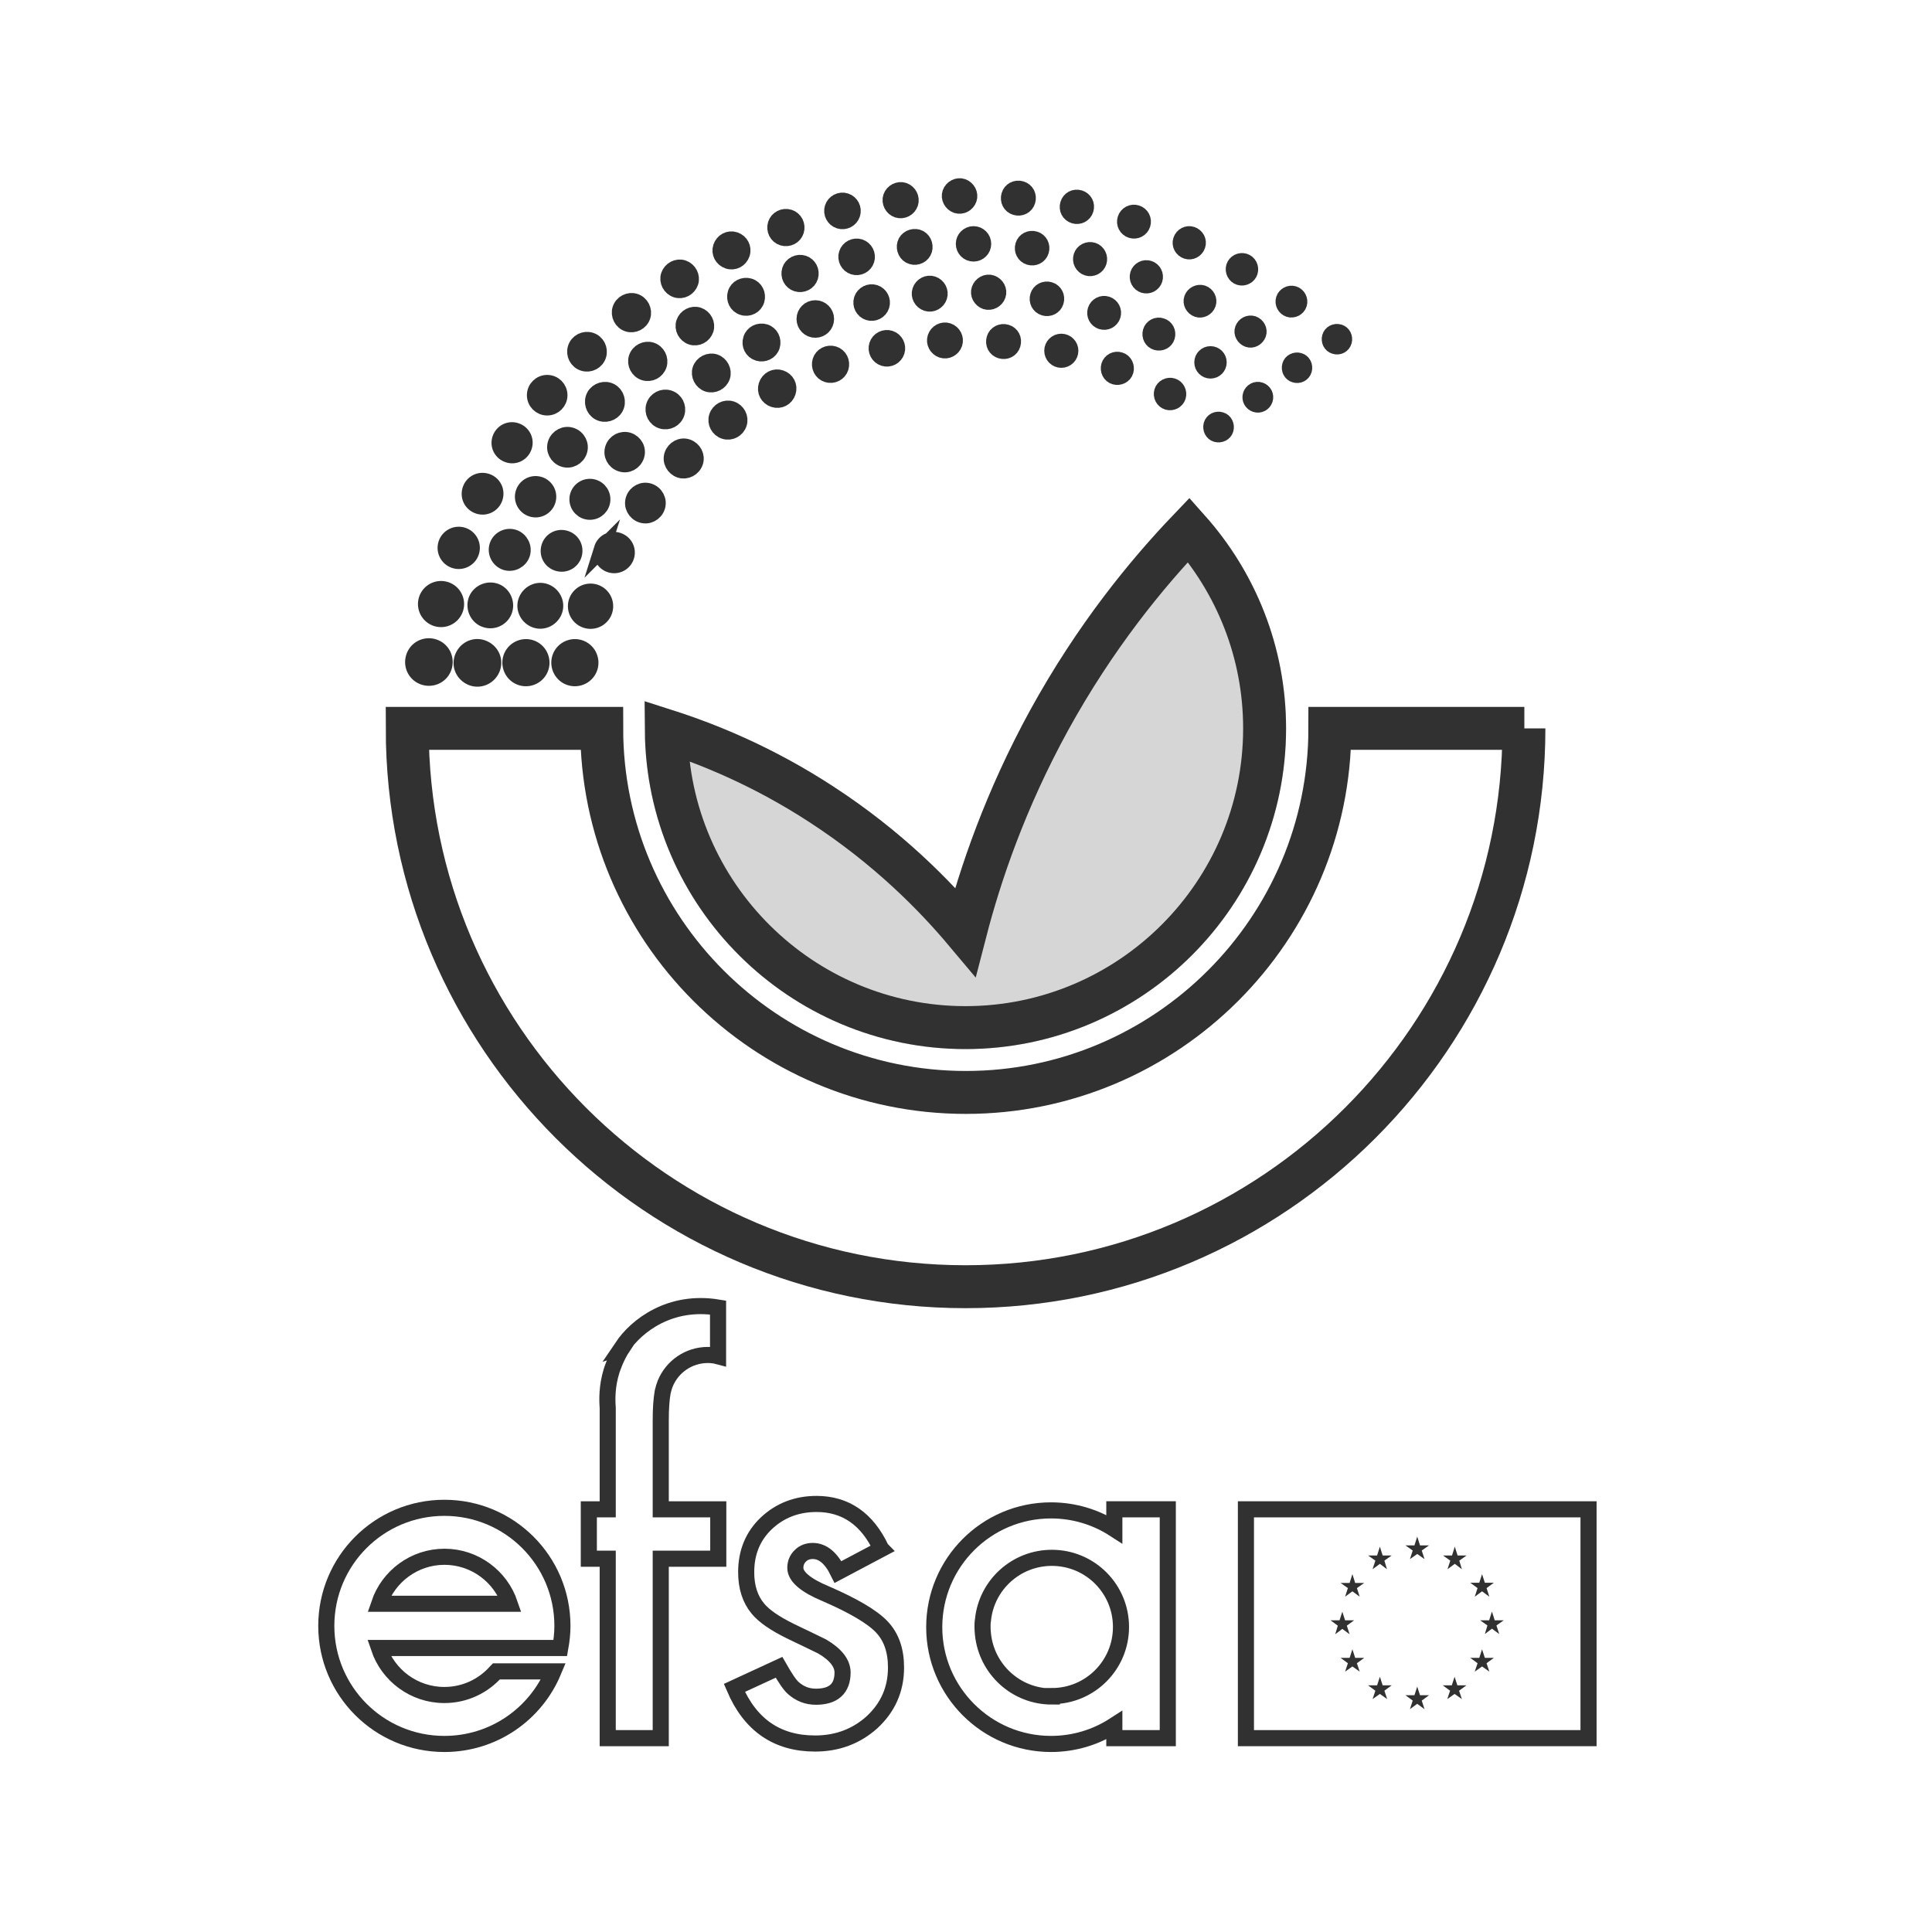 <svg viewBox="0 0 90 90" xmlns="http://www.w3.org/2000/svg" data-name="Calque 1" id="Calque_1">
  <defs>
    <style>
      .cls-1, .cls-2, .cls-3, .cls-4 {
        stroke: #313131;
        stroke-miterlimit: 10;
      }

      .cls-1, .cls-2, .cls-5 {
        fill: #313131;
      }

      .cls-1, .cls-3 {
        stroke-width: .75px;
      }

      .cls-2, .cls-4 {
        stroke-width: 2px;
      }

      .cls-3, .cls-4 {
        fill: none;
      }

      .cls-6 {
        opacity: .2;
      }
    </style>
  </defs>
  <g>
    <path d="M70.99,33.93c0,14.34-11.67,26.01-26.01,26.01s-26.01-11.67-26.01-26.01h9.06c0,9.35,7.61,16.96,16.96,16.96s16.96-7.61,16.96-16.96h9.06Z" class="cls-4"></path>
    <g>
      <g class="cls-6">
        <path d="M44.97,47.87c7.69,0,13.94-6.25,13.94-13.94,0-3.55-1.34-6.79-3.53-9.25-1.98,2.07-4.37,4.99-6.5,8.86-2.05,3.74-3.22,7.2-3.91,9.87-1.42-1.69-3.59-3.91-6.69-5.93-2.71-1.77-5.27-2.81-7.24-3.44.06,7.64,6.29,13.83,13.94,13.83Z" class="cls-2"></path>
      </g>
      <g>
        <path d="M62.18,16.12c.18.06.37-.04.42-.22s-.04-.37-.22-.42-.37.04-.42.22.04.37.22.42Z" class="cls-1"></path>
        <path d="M60.27,13.7c-.19-.06-.4.05-.46.24s.05.4.24.46.4-.05.46-.24-.05-.4-.24-.46Z" class="cls-1"></path>
        <path d="M57.97,12.18c-.2-.06-.42.05-.48.25s.05.42.25.48.42-.05.48-.25-.05-.42-.25-.48Z" class="cls-1"></path>
        <path d="M55.52,10.93c-.21-.07-.43.05-.5.26s.05.43.26.5.43-.05.5-.26-.05-.43-.26-.5Z" class="cls-1"></path>
        <path d="M52.7,10.72c.22.07.45-.05.52-.27s-.05-.45-.27-.52-.45.05-.52.27.05.45.27.52Z" class="cls-1"></path>
        <path d="M50.04,10.04c.22.07.46-.05.53-.28s-.05-.46-.28-.53-.46.05-.53.28.05.46.28.53Z" class="cls-1"></path>
        <path d="M47.31,9.65c.23.07.48-.05.55-.29s-.05-.48-.29-.55-.48.05-.55.29.05.48.29.55Z" class="cls-1"></path>
        <path d="M44.56,9.56c.24.08.49-.06.57-.29s-.06-.49-.29-.57-.49.06-.57.29.06.49.29.57Z" class="cls-1"></path>
        <path d="M41.81,9.77c.25.08.51-.06.59-.3s-.06-.51-.3-.59-.51.06-.59.3.06.51.3.59Z" class="cls-1"></path>
        <path d="M39.1,10.28c.25.08.52-.06.6-.31s-.06-.52-.31-.6-.52.06-.6.31.06.52.31.6Z" class="cls-1"></path>
        <path d="M36.46,11.07c.26.08.54-.06.62-.32s-.06-.54-.32-.62-.54.06-.62.32.06.54.32.62Z" class="cls-1"></path>
        <path d="M33.92,12.15c.27.09.55-.06.64-.33s-.06-.55-.33-.64-.55.06-.64.33.06.55.33.64Z" class="cls-1"></path>
        <path d="M31.5,13.49c.28.09.57-.07.66-.34s-.07-.57-.34-.66-.57.07-.66.34.07.57.34.66Z" class="cls-1"></path>
        <path d="M29.25,15.08c.28.09.59-.07.68-.35s-.07-.59-.35-.68-.59.07-.68.35.07.59.35.68Z" class="cls-1"></path>
        <path d="M27.18,16.91c.29.09.6-.07.69-.36s-.07-.6-.36-.69-.6.07-.69.36.07.6.36.69Z" class="cls-1"></path>
        <circle r=".57" cy="18.41" cx="25.49" class="cls-1"></circle>
        <path d="M23.68,21.18c.31.1.63-.07.73-.38s-.07-.63-.38-.73-.63.07-.73.38.07.63.38.73Z" class="cls-1"></path>
        <path d="M22.3,23.57c.31.1.65-.07.75-.39s-.07-.65-.39-.75-.65.07-.75.39.07.65.39.75Z" class="cls-1"></path>
        <circle transform="translate(-9.42 38.17) rotate(-72.39)" r=".61" cy="25.52" cx="21.37" class="cls-1"></circle>
        <circle transform="translate(-12.5 39.2) rotate(-72.39)" r=".7" cy="28.15" cx="20.54" class="cls-1"></circle>
        <path d="M20.68,31.06c.12-.39-.09-.8-.48-.92s-.8.09-.92.48.09.8.48.92.8-.09.92-.48Z" class="cls-1"></path>
        <path d="M22.02,31.58c.38.12.79-.09.92-.48s-.09-.79-.48-.92-.79.09-.92.48.09.79.48.92Z" class="cls-1"></path>
        <path d="M22.63,28.86c.37.12.76-.09.87-.45s-.09-.76-.45-.87-.76.09-.87.45.09.76.45.87Z" class="cls-1"></path>
        <path d="M23.17,25.43c-.1.32.08.66.39.76s.66-.08.76-.39-.08-.66-.39-.76-.66.07-.76.39Z" class="cls-1"></path>
        <path d="M25.51,23.32c.1-.31-.07-.64-.38-.74s-.64.07-.74.38.07.64.38.74.64-.07.74-.38Z" class="cls-1"></path>
        <path d="M25.89,20.66c-.1.3.07.62.37.72s.62-.07.72-.37-.07-.62-.37-.72-.62.07-.72.37Z" class="cls-1"></path>
        <path d="M28.35,18.19c-.29-.09-.61.07-.7.36s.07.61.36.7.61-.07.7-.36-.07-.61-.36-.7Z" class="cls-1"></path>
        <path d="M30.01,17.35c.29.09.59-.07.68-.35s-.07-.59-.35-.68-.59.07-.68.35.07.59.35.68Z" class="cls-1"></path>
        <path d="M32.21,15.69c.28.09.57-.07.66-.34s-.07-.57-.34-.66-.57.07-.66.34.07.57.34.66Z" class="cls-1"></path>
        <path d="M34.6,14.31c.27.09.56-.06.64-.33s-.06-.56-.33-.64-.56.06-.64.33.06.56.33.64Z" class="cls-1"></path>
        <path d="M37.12,13.21c.26.08.54-.06.62-.32s-.06-.54-.32-.62-.54.06-.62.32.06.54.32.62Z" class="cls-1"></path>
        <path d="M39.76,12.42c.25.08.52-.06.6-.31s-.06-.52-.31-.6-.52.06-.6.31.06.52.31.6Z" class="cls-1"></path>
        <path d="M42.47,11.94c.24.08.51-.06.58-.3s-.06-.51-.3-.58-.51.06-.58.3.06.51.3.58Z" class="cls-1"></path>
        <circle r=".45" cy="11.36" cx="45.35" class="cls-1"></circle>
        <path d="M47.95,11.97c.23.07.47-.05.54-.28s-.05-.47-.28-.54-.47.05-.54.28.05.47.28.54Z" class="cls-1"></path>
        <path d="M50.65,12.47c.22.07.46-.05.53-.27s-.05-.46-.27-.53-.46.05-.53.27.05.46.27.53Z" class="cls-1"></path>
        <circle transform="translate(24.95 59.89) rotate(-72.39)" r=".4" cy="12.9" cx="53.4" class="cls-1"></circle>
        <path d="M56.02,13.66c-.2-.06-.42.05-.49.25s.05.42.25.49.42-.05.49-.25-.05-.42-.25-.49Z" class="cls-1"></path>
        <path d="M58.37,15.09c-.2-.06-.4.05-.47.24s.05.4.24.47.4-.05.47-.24-.05-.4-.24-.47Z" class="cls-1"></path>
        <path d="M60.32,17.45c.18.06.37-.04.42-.22s-.04-.37-.22-.42-.37.04-.42.22.04.37.22.42Z" class="cls-1"></path>
        <path d="M23.81,30.65c-.12.38.09.79.47.91s.79-.09.91-.47-.09-.79-.47-.91-.79.09-.91.47Z" class="cls-1"></path>
        <path d="M24.51,28.01c-.12.36.09.75.45.87s.75-.09.87-.45-.09-.75-.45-.87-.75.09-.87.45Z" class="cls-1"></path>
        <path d="M26.34,25.09c-.32-.1-.65.07-.75.39s.07.65.39.75.65-.07.75-.39-.07-.65-.39-.75Z" class="cls-1"></path>
        <circle r=".58" cy="23.26" cx="27.48" class="cls-1"></circle>
        <path d="M29.27,20.52c-.3-.09-.61.07-.71.37s.07.61.37.71.61-.07.71-.37-.07-.61-.37-.71Z" class="cls-1"></path>
        <path d="M30.83,19.6c.29.09.6-.07.69-.36s-.07-.6-.36-.69-.6.07-.69.36.07.6.36.69Z" class="cls-1"></path>
        <path d="M32.97,17.88c.28.09.58-.07.67-.34s-.07-.58-.34-.67-.58.07-.67.34.07.58.34.67Z" class="cls-1"></path>
        <path d="M34.99,15.8c-.09.27.06.56.33.64s.56-.06.64-.33-.06-.56-.33-.64-.56.06-.64.33Z" class="cls-1"></path>
        <circle r=".5" cy="14.86" cx="37.98" class="cls-1"></circle>
        <path d="M40.15,13.95c-.08.25.06.52.31.6s.52-.06.6-.31-.06-.52-.31-.6-.52.06-.6.31Z" class="cls-1"></path>
        <path d="M43.45,13.24c-.24-.08-.5.06-.58.3s.06.5.3.58.5-.06.58-.3-.06-.5-.3-.58Z" class="cls-1"></path>
        <path d="M45.92,14.04c.23.07.48-.06.56-.29s-.06-.48-.29-.56-.48.06-.56.29.06.48.29.56Z" class="cls-1"></path>
        <path d="M48.64,14.33c.23.07.47-.05.54-.28s-.05-.47-.28-.54-.47.05-.54.28.05.47.28.54Z" class="cls-1"></path>
        <path d="M51.31,14.97c.22.07.45-.05.52-.27s-.05-.45-.27-.52-.45.05-.52.27.05.45.27.52Z" class="cls-1"></path>
        <path d="M54.1,15.19c-.21-.07-.43.05-.49.26s.05.43.26.49.43-.05.49-.26-.05-.43-.26-.49Z" class="cls-1"></path>
        <circle r=".38" cy="16.88" cx="56.39" class="cls-1"></circle>
        <path d="M58.7,18.18c-.18-.06-.37.04-.43.22s.04.37.22.43.37-.04.43-.22-.04-.37-.22-.43Z" class="cls-1"></path>
        <path d="M27.47,31.09c.12-.38-.09-.79-.47-.91s-.79.09-.91.47.09.79.47.91.79-.09.91-.47Z" class="cls-1"></path>
        <circle r=".68" cy="28.24" cx="27.51" class="cls-1"></circle>
        <path d="M28.05,25.56c-.1.31.07.64.38.74s.64-.07.74-.38-.07-.64-.39-.74-.64.07-.74.39Z" class="cls-1"></path>
        <path d="M30.24,22.89c-.3-.1-.62.07-.72.37s.07.62.37.72.62-.07.72-.37-.07-.62-.37-.72Z" class="cls-1"></path>
        <path d="M31.68,21.89c.29.09.6-.07.7-.36s-.07-.6-.36-.7-.6.07-.7.36.07.6.36.7Z" class="cls-1"></path>
        <path d="M34.07,19.06c-.28-.09-.58.07-.67.35s.07.58.35.67.58-.07.67-.35-.07-.58-.35-.67Z" class="cls-1"></path>
        <path d="M36.36,17.61c-.27-.09-.56.06-.65.34s.06.56.34.65.56-.06.65-.34-.06-.56-.34-.65Z" class="cls-1"></path>
        <path d="M38.84,16.5c-.26-.08-.54.06-.62.32s.06.54.32.62.54-.06.62-.32-.06-.54-.32-.62Z" class="cls-1"></path>
        <path d="M40.86,16.08c-.08.25.06.52.31.6s.52-.06.6-.31-.06-.52-.31-.6-.52.06-.6.31Z" class="cls-1"></path>
        <path d="M44.46,16c.08-.24-.06-.5-.3-.58s-.5.06-.58.3.06.5.3.58.5-.06.58-.3Z" class="cls-1"></path>
        <path d="M46.88,15.49c-.23-.07-.48.05-.55.29s.05.48.29.55.48-.05.55-.29-.05-.48-.29-.55Z" class="cls-1"></path>
        <circle r=".42" cy="16.34" cx="49.44" class="cls-1"></circle>
        <path d="M52.17,16.78c-.21-.07-.44.05-.5.26s.05.44.26.5.44-.05.5-.26-.05-.44-.26-.5Z" class="cls-1"></path>
        <path d="M54.62,17.99c-.2-.06-.42.05-.48.25s.05.42.25.48.42-.05.48-.25-.05-.42-.25-.48Z" class="cls-1"></path>
        <path d="M56.87,19.57c-.18-.06-.38.04-.43.22s.04.38.22.43.38-.04.43-.22-.04-.38-.22-.43Z" class="cls-1"></path>
      </g>
      <path d="M44.97,47.87c7.69,0,13.94-6.25,13.94-13.94,0-3.55-1.34-6.79-3.53-9.25-1.98,2.07-4.37,4.99-6.5,8.86-2.05,3.74-3.22,7.2-3.91,9.87-1.42-1.69-3.59-3.91-6.69-5.93-2.71-1.77-5.27-2.81-7.24-3.44.06,7.64,6.29,13.83,13.94,13.83Z" class="cls-4"></path>
    </g>
  </g>
  <path d="M41.06,72.16l-2.02,1.07c-.32-.65-.71-.98-1.18-.98-.22,0-.42.07-.57.22-.16.15-.24.34-.24.57,0,.4.47.81,1.41,1.2,1.29.56,2.16,1.07,2.61,1.54.45.47.67,1.1.67,1.9,0,1.02-.38,1.87-1.13,2.56-.73.65-1.61.98-2.64.98-1.77,0-3.02-.86-3.76-2.59l2.08-.96c.29.51.51.83.66.96.3.27.65.41,1.06.41.82,0,1.24-.38,1.24-1.13,0-.43-.32-.84-.95-1.21-.25-.12-.49-.24-.74-.36-.25-.12-.49-.23-.75-.36-.71-.35-1.21-.69-1.5-1.04-.37-.44-.55-1.01-.55-1.7,0-.92.31-1.68.94-2.28.64-.6,1.42-.9,2.34-.9,1.35,0,2.36.7,3.01,2.09Z" class="cls-3"></path>
  <g>
    <rect height="10.66" width="15.96" y="70.31" x="58.04" class="cls-3"></rect>
    <polygon points="65.68 72.63 66.02 72.39 66.36 72.63 66.23 72.23 66.57 71.99 66.15 71.99 66.02 71.58 65.89 71.99 65.47 71.99 65.81 72.23 65.68 72.63" class="cls-5"></polygon>
    <polygon points="63.94 73.1 64.28 72.85 64.61 73.1 64.49 72.7 64.83 72.46 64.41 72.46 64.28 72.05 64.15 72.46 63.73 72.46 64.07 72.7 63.94 73.1" class="cls-5"></polygon>
    <polygon points="63 73.33 62.87 73.74 62.45 73.74 62.79 73.98 62.66 74.38 63 74.13 63.34 74.38 63.21 73.98 63.55 73.74 63.13 73.74 63 73.33" class="cls-5"></polygon>
    <polygon points="62.53 75.88 62.87 76.13 62.74 75.73 63.08 75.48 62.66 75.48 62.53 75.08 62.4 75.48 61.98 75.48 62.32 75.73 62.2 76.13 62.53 75.88" class="cls-5"></polygon>
    <polygon points="63.13 77.23 63 76.83 62.87 77.23 62.45 77.23 62.79 77.48 62.66 77.87 63 77.63 63.34 77.87 63.21 77.48 63.55 77.23 63.13 77.23" class="cls-5"></polygon>
    <polygon points="64.41 78.51 64.28 78.11 64.15 78.51 63.73 78.51 64.07 78.76 63.94 79.15 64.28 78.91 64.62 79.15 64.49 78.76 64.83 78.51 64.41 78.51" class="cls-5"></polygon>
    <polygon points="66.15 78.97 66.02 78.57 65.89 78.97 65.47 78.97 65.81 79.22 65.68 79.62 66.02 79.37 66.36 79.62 66.23 79.22 66.57 78.97 66.15 78.97" class="cls-5"></polygon>
    <polygon points="67.89 78.51 67.76 78.11 67.63 78.51 67.21 78.51 67.55 78.76 67.42 79.15 67.76 78.91 68.1 79.15 67.97 78.76 68.31 78.51 67.89 78.51" class="cls-5"></polygon>
    <polygon points="69.17 77.23 69.04 76.83 68.91 77.23 68.49 77.23 68.83 77.48 68.7 77.87 69.04 77.63 69.38 77.87 69.25 77.48 69.59 77.23 69.17 77.23" class="cls-5"></polygon>
    <polygon points="70.05 75.48 69.63 75.48 69.5 75.07 69.37 75.48 68.95 75.48 69.29 75.72 69.17 76.12 69.5 75.87 69.84 76.12 69.71 75.72 70.05 75.48" class="cls-5"></polygon>
    <polygon points="68.7 74.38 69.04 74.13 69.38 74.38 69.25 73.98 69.59 73.73 69.17 73.73 69.04 73.33 68.91 73.73 68.49 73.73 68.83 73.98 68.7 74.38" class="cls-5"></polygon>
    <polygon points="67.77 72.05 67.64 72.46 67.22 72.46 67.56 72.7 67.43 73.1 67.77 72.85 68.1 73.1 67.98 72.7 68.32 72.46 67.9 72.46 67.77 72.05" class="cls-5"></polygon>
  </g>
  <path d="M23.11,77.87c-.59.67-1.45,1.09-2.41,1.09-1.42,0-2.62-.92-3.05-2.19h8.45c.06-.33.1-.68.1-1.03,0-3.04-2.46-5.5-5.5-5.5s-5.5,2.46-5.5,5.5,2.46,5.5,5.5,5.5c2.29,0,4.25-1.39,5.08-3.38h-2.66ZM20.7,72.52c1.42,0,2.62.92,3.05,2.19h-6.09c.43-1.27,1.63-2.19,3.05-2.19Z" class="cls-3"></path>
  <path d="M29.02,62.73c-.34.51-.53,1.13-.53,1.13-.22.71-.21,1.33-.18,1.72v4.73h-.88v2.3h.88v8.36h2.47v-8.36h2.68v-2.3h-2.68v-4.13c0-.56.03-1,.09-1.33,0-.03.01-.05.02-.08.01-.05.03-.11.04-.15,0,0,0,0,0,0,.02-.06.04-.12.06-.17.32-.78,1.09-1.33,1.98-1.33.17,0,.33.02.48.06v-2.27c-2.24-.37-3.8.85-4.46,1.83Z" class="cls-3"></path>
  <path d="M51.91,70.31v.92c-.85-.55-1.86-.87-2.95-.87-3.01,0-5.44,2.44-5.44,5.44s2.44,5.44,5.44,5.44c1.09,0,2.1-.32,2.95-.87v.6h2.49v-10.66h-2.49ZM49,79.03c-1.67,0-3.04-1.27-3.21-2.9-.01-.11-.02-.22-.02-.33s0-.22.02-.33c.16-1.63,1.54-2.9,3.21-2.9,1.78,0,3.22,1.44,3.22,3.22s-1.44,3.22-3.22,3.22Z" class="cls-3"></path>
</svg>